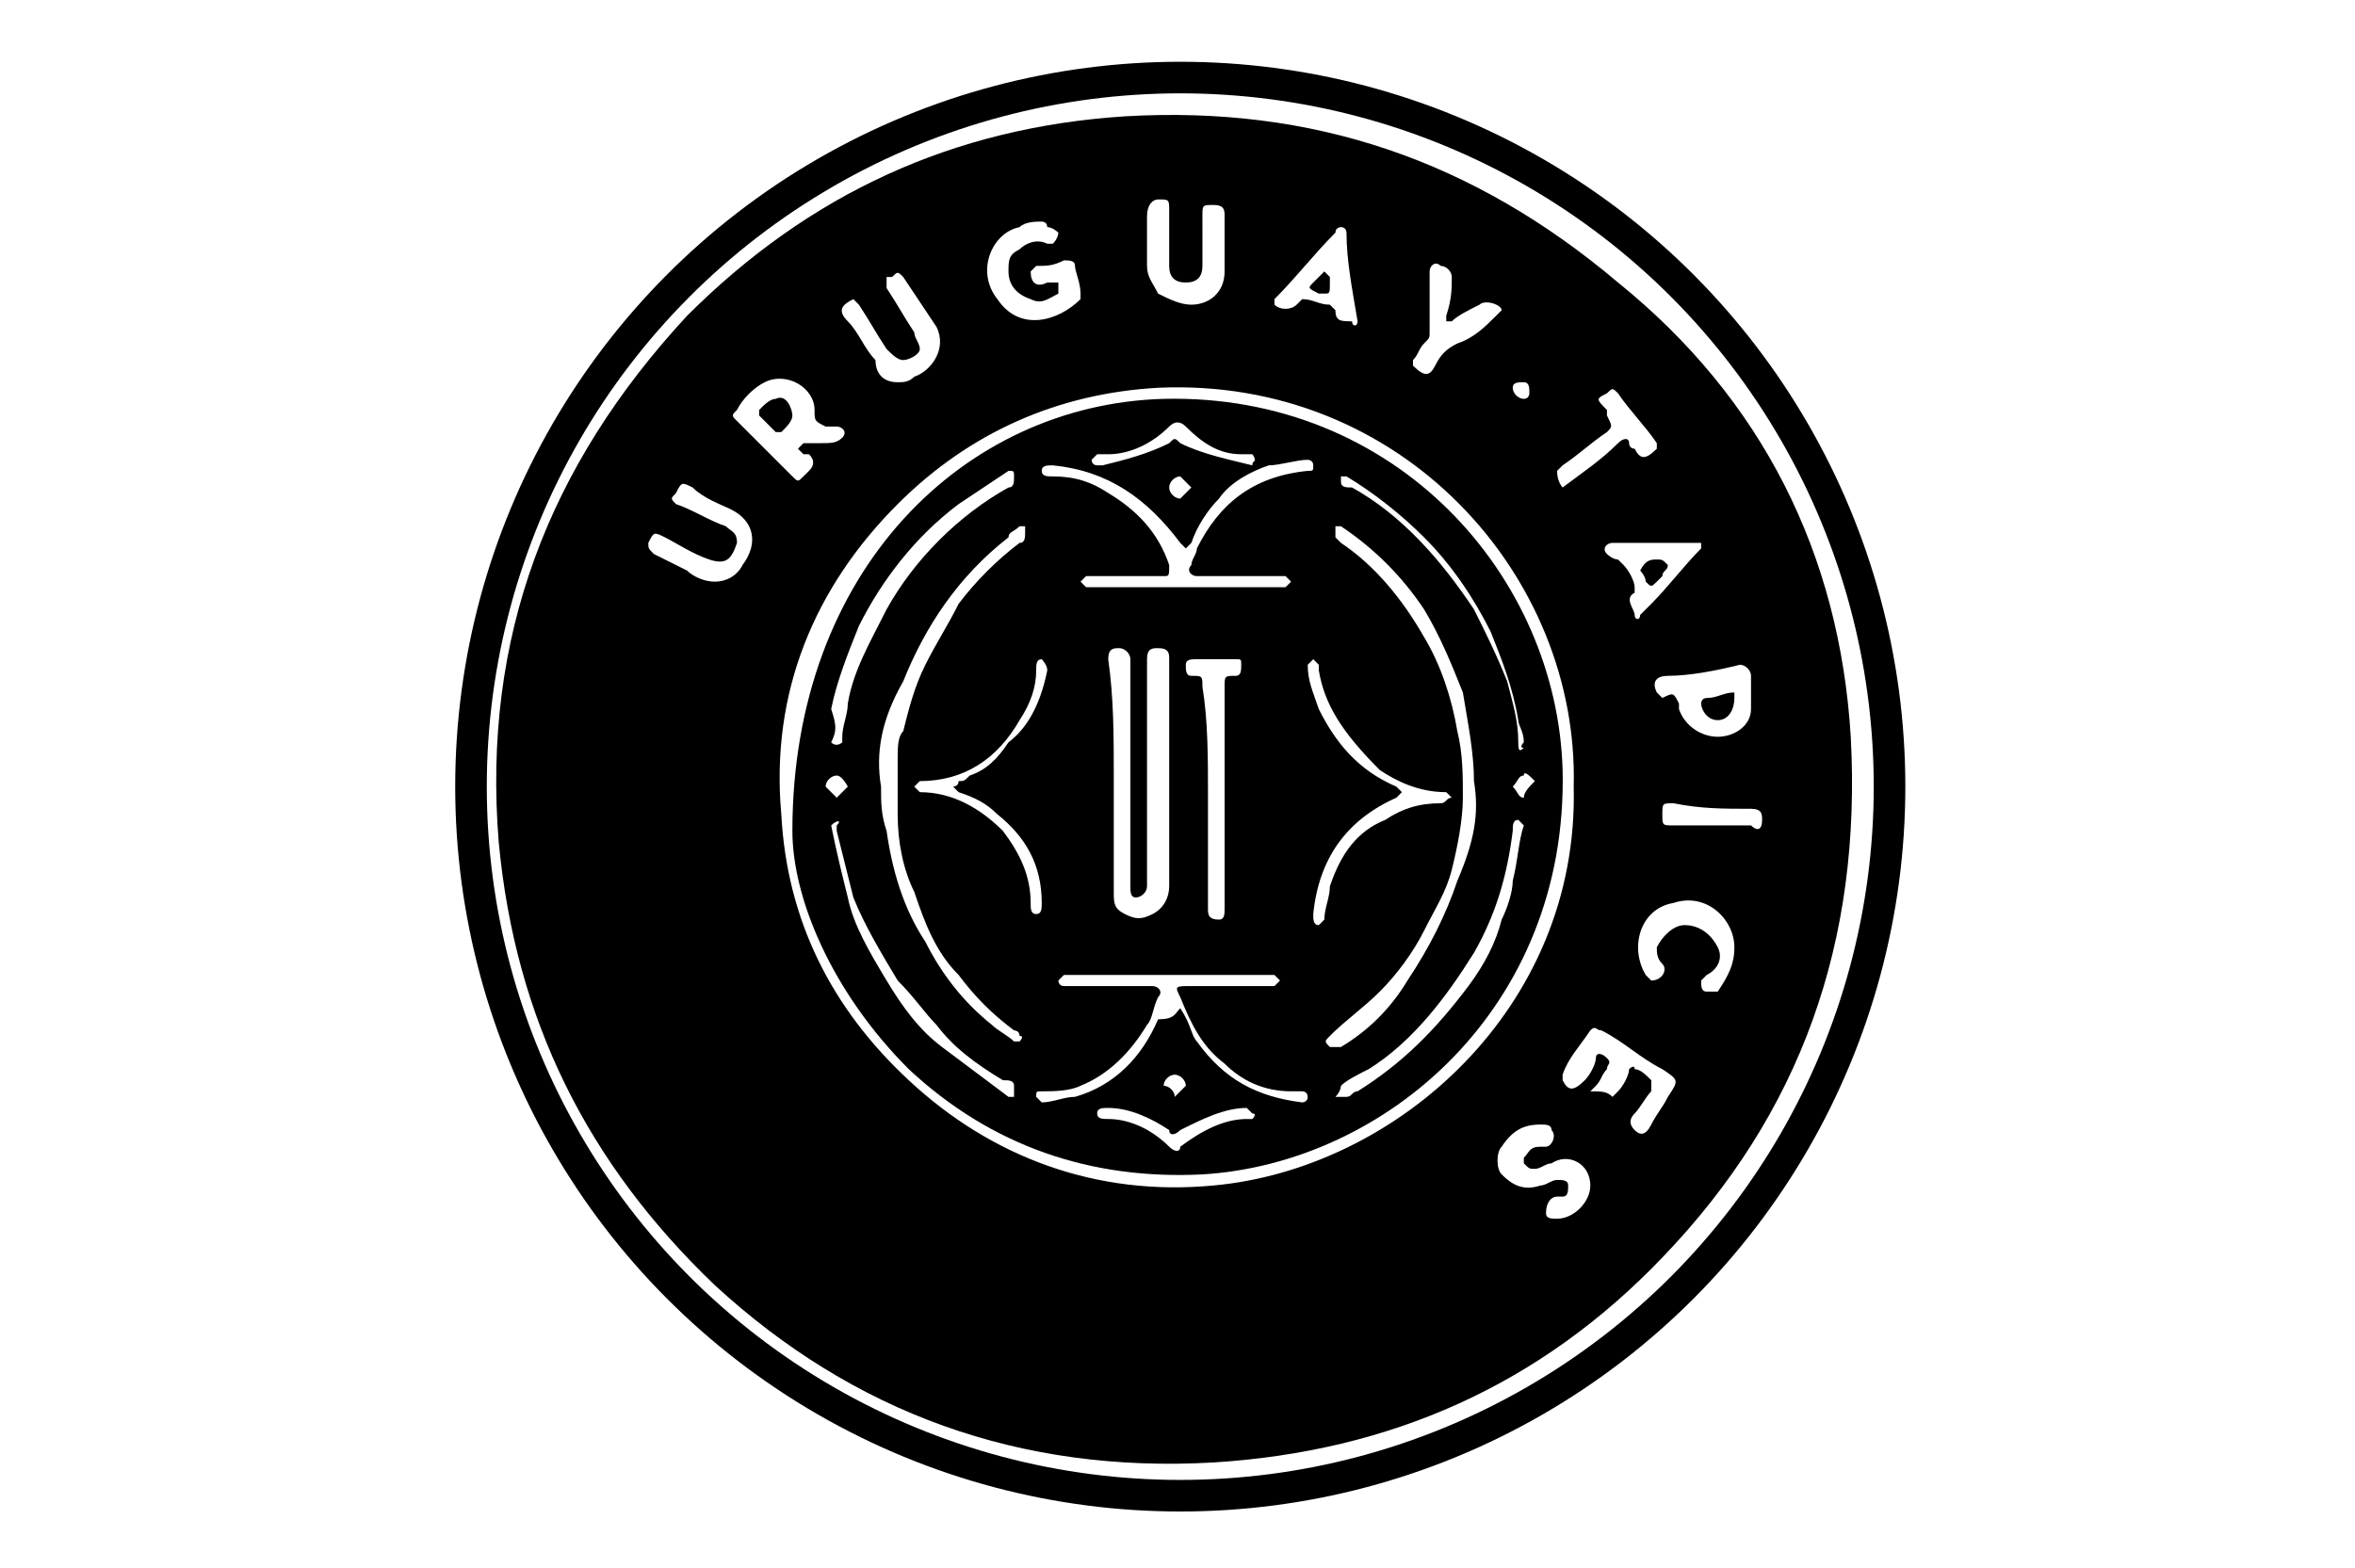 <?xml version="1.0" encoding="utf-8"?>
<!-- Generator: Adobe Illustrator 24.0.2, SVG Export Plug-In . SVG Version: 6.00 Build 0)  -->
<svg version="1.1" id="Capa_1" xmlns="http://www.w3.org/2000/svg" xmlns:xlink="http://www.w3.org/1999/xlink" x="0px" y="0px"
	 viewBox="0 0 42.5 28.3" style="enable-background:new 0 0 42.5 28.3;" xml:space="preserve">
<style type="text/css">
	.st0{fill:none;stroke:#000000;stroke-width:0.57;stroke-miterlimit:10;}
</style>
<g>
	<g>
		<path d="M33.4,13.3c0.2,3.7-0.9,6.8-3.4,9.4c-2.2,2.3-4.9,3.5-8.1,3.7c-3.5,0.2-6.5-0.9-9-3.2c-2.3-2.2-3.6-4.8-3.9-8
			c-0.3-3.7,0.9-6.8,3.4-9.5c2.2-2.2,4.8-3.4,7.9-3.6c3.4-0.2,6.3,0.8,8.9,3C31.8,7.2,33.2,10,33.4,13.3z M28.4,14.2
			c0.1-3.8-3.1-7.4-7.5-7.2c-1.8,0.1-3.4,0.8-4.7,2.1c-1.5,1.5-2.3,3.4-2.1,5.6c0.1,1.9,0.9,3.5,2.3,4.8c1.5,1.4,3.4,2.1,5.5,1.9
			C25.2,21.1,28.5,18.2,28.4,14.2z M18.8,4C18.8,4,18.8,4,18.8,4c-0.1,0-0.3,0-0.4,0.1c-0.5,0.1-0.8,0.8-0.4,1.3
			c0.4,0.6,1.1,0.4,1.5,0c0,0,0-0.1,0-0.1c0-0.2-0.1-0.4-0.1-0.5c0-0.1-0.1-0.1-0.2-0.1c-0.2,0.1-0.3,0.1-0.5,0.1
			c0,0-0.1,0.1-0.1,0.1c0,0.2,0.1,0.3,0.3,0.2c0,0,0,0,0.1,0c0.1,0,0.1,0,0.1,0c0,0.1,0,0.2,0,0.2c-0.2,0.1-0.3,0.2-0.5,0.1
			c-0.3-0.1-0.4-0.3-0.4-0.5c0-0.2,0-0.3,0.2-0.4c0.1-0.1,0.3-0.2,0.5-0.1c0,0,0.1,0,0.1,0c0.1-0.1,0.1-0.2,0.1-0.2
			c0,0-0.1-0.1-0.2-0.1C18.9,4,18.8,4,18.8,4z M14.7,7.4c0-0.4-0.5-0.7-0.9-0.5c-0.2,0.1-0.4,0.3-0.5,0.5c-0.1,0.1-0.1,0.1,0,0.2
			c0.2,0.2,0.4,0.4,0.6,0.6c0.1,0.1,0.3,0.3,0.4,0.4c0.1,0.1,0.1,0.1,0.2,0c0,0,0,0,0.1-0.1c0.1-0.1,0.1-0.2,0-0.3c0,0-0.1,0-0.1,0
			c0,0-0.1-0.1-0.1-0.1c0,0,0.1-0.1,0.1-0.1c0.1,0,0.2,0,0.3,0c0.2,0,0.3,0,0.4-0.1c0.1-0.1,0-0.2-0.1-0.2c-0.1,0-0.1,0-0.2,0
			C14.7,7.6,14.7,7.6,14.7,7.4z M16.2,6.9c0.1,0,0.2,0,0.3-0.1c0.3-0.1,0.6-0.5,0.4-0.9c-0.2-0.3-0.4-0.6-0.6-0.9
			c-0.1-0.1-0.1-0.1-0.2,0c0,0-0.1,0-0.1,0C16,5.1,16,5.1,16,5.2c0.2,0.3,0.3,0.5,0.5,0.8c0,0.1,0.1,0.2,0.1,0.3
			c0,0.1-0.2,0.2-0.3,0.2c-0.1,0-0.2-0.1-0.3-0.2c-0.2-0.3-0.3-0.5-0.5-0.8c0,0-0.1-0.1-0.1-0.1c-0.2,0.1-0.3,0.2-0.1,0.4
			c0.2,0.2,0.3,0.5,0.5,0.7C15.8,6.7,15.9,6.9,16.2,6.9z M29.1,19.8c0,0,0.1-0.1,0.1-0.1c0.1-0.1,0.2-0.3,0.2-0.4c0,0,0.1-0.1,0.1,0
			c0.1,0,0.2,0.1,0.3,0.2c0,0,0,0.1,0,0.2c-0.1,0.1-0.2,0.3-0.3,0.4c-0.1,0.1-0.1,0.2,0,0.3c0.1,0.1,0.2,0.1,0.3-0.1
			c0.1-0.2,0.2-0.3,0.3-0.5c0.2-0.3,0.2-0.3-0.1-0.5c-0.4-0.2-0.7-0.5-1.1-0.7c-0.1,0-0.1-0.1-0.2,0c-0.2,0.3-0.4,0.5-0.5,0.8
			c0,0,0,0.1,0,0.1c0.1,0.2,0.2,0.2,0.4,0c0.1-0.1,0.2-0.3,0.2-0.4c0-0.1,0.1-0.1,0.2,0c0.1,0.1,0,0.1,0,0.2
			c-0.1,0.1-0.1,0.2-0.2,0.3c0,0-0.1,0.1-0.1,0.1C28.9,19.7,29,19.7,29.1,19.8z M12.9,10.5c0.2,0,0.4-0.1,0.5-0.3
			c0.3-0.4,0.2-0.8-0.2-1c-0.2-0.1-0.5-0.2-0.7-0.4c-0.2-0.1-0.2-0.1-0.3,0.1C12.1,9,12.1,9,12.2,9.1c0.3,0.1,0.6,0.3,0.9,0.4
			c0.1,0.1,0.2,0.1,0.2,0.3c-0.1,0.3-0.2,0.4-0.5,0.3C12.5,10,12.2,9.8,12,9.7c-0.2-0.1-0.2-0.1-0.3,0.1c0,0.1,0,0.1,0.1,0.2
			c0.2,0.1,0.4,0.2,0.6,0.3C12.5,10.4,12.7,10.5,12.9,10.5z M21.7,4.3C21.7,4.3,21.7,4.3,21.7,4.3c0,0.2,0,0.3,0,0.5
			c0,0.2-0.1,0.3-0.3,0.3c-0.2,0-0.3-0.1-0.3-0.3c0-0.1,0-0.2,0-0.3c0-0.2,0-0.5,0-0.7c0-0.2,0-0.2-0.2-0.2c-0.1,0-0.2,0.1-0.2,0.3
			c0,0.3,0,0.6,0,0.9c0,0.2,0.1,0.3,0.2,0.5c0.2,0.1,0.4,0.2,0.6,0.2c0.3,0,0.6-0.2,0.6-0.6c0-0.3,0-0.7,0-1c0-0.1,0-0.2-0.2-0.2
			c-0.2,0-0.2,0-0.2,0.2C21.7,4,21.7,4.1,21.7,4.3z M31,13.3c0.3,0,0.6-0.2,0.6-0.5c0-0.2,0-0.4,0-0.6c0-0.1-0.1-0.2-0.2-0.2
			c-0.4,0.1-0.9,0.2-1.3,0.2c-0.2,0-0.3,0.1-0.2,0.3c0,0,0.1,0.1,0.1,0.1c0.2-0.1,0.2-0.1,0.3,0.1c0,0,0,0.1,0,0.1
			C30.4,13.1,30.7,13.3,31,13.3z M31.3,17.1c0-0.5-0.5-1-1.1-0.8c-0.6,0.1-0.8,0.8-0.5,1.3c0,0,0.1,0.1,0.1,0.1
			c0.2,0,0.3-0.2,0.2-0.3c-0.1-0.1-0.1-0.2-0.1-0.3c0.1-0.2,0.3-0.4,0.5-0.4c0.3,0,0.5,0.2,0.6,0.4c0.1,0.2,0,0.4-0.2,0.5
			c0,0-0.1,0.1-0.1,0.1c0,0.1,0,0.2,0.1,0.2c0,0,0.2,0,0.2,0C31.2,17.6,31.3,17.4,31.3,17.1z M28.7,21.4c0-0.4-0.4-0.6-0.7-0.4
			c-0.1,0-0.2,0.1-0.3,0.1c-0.1,0-0.1,0-0.2-0.1c0,0,0-0.1,0-0.1c0.1-0.1,0.1-0.2,0.3-0.2c0,0,0.1,0,0.1,0c0.1,0,0.2-0.2,0.1-0.3
			c0-0.1-0.1-0.1-0.2-0.1c-0.3,0-0.5,0.1-0.7,0.4c-0.1,0.1-0.1,0.4,0,0.5c0.2,0.2,0.4,0.3,0.7,0.2c0.1,0,0.2-0.1,0.3-0.1
			c0.1,0,0.2,0,0.2,0.1c0,0.1,0,0.2-0.1,0.2c0,0-0.1,0-0.1,0c-0.1,0-0.2,0.1-0.2,0.3c0,0.1,0.1,0.1,0.2,0.1
			C28.4,22,28.7,21.7,28.7,21.4z M29.9,9.8C29.9,9.8,29.9,9.8,29.9,9.8c-0.3,0-0.5,0-0.8,0C29,9.8,28.9,9.9,29,10
			c0,0,0.1,0.1,0.2,0.1c0,0,0.1,0.1,0.1,0.1c0.1,0.1,0.2,0.3,0.2,0.4c0,0,0,0.1,0,0.1c-0.2,0.1,0,0.3,0,0.4c0,0.1,0.1,0.1,0.1,0
			c0.1-0.1,0.1-0.1,0.2-0.2c0.3-0.3,0.6-0.7,0.9-1c0,0,0-0.1,0-0.1c0,0-0.1,0-0.1,0C30.4,9.8,30.2,9.8,29.9,9.8z M24.5,5.8
			C24.5,5.8,24.5,5.8,24.5,5.8c-0.1-0.6-0.2-1.1-0.2-1.6c0,0,0-0.1-0.1-0.1c0,0-0.1,0-0.1,0.1C23.7,4.6,23.4,5,23,5.4
			c0,0,0,0.1,0,0.1c0.1,0.1,0.3,0.1,0.4,0c0,0,0.1-0.1,0.1-0.1c0.2,0,0.3,0.1,0.5,0.1c0,0,0.1,0.1,0.1,0.1c0,0.2,0.1,0.2,0.3,0.2
			C24.4,5.9,24.5,5.9,24.5,5.8z M26.2,5c0-0.1-0.1-0.2-0.2-0.2c-0.1-0.1-0.2,0-0.2,0.1c0,0.4,0,0.7,0,1.1c0,0.1,0,0.1-0.1,0.2
			c-0.1,0.1-0.1,0.2-0.2,0.3c0,0,0,0.1,0,0.1c0.2,0.2,0.3,0.2,0.4,0c0.1-0.2,0.2-0.3,0.4-0.4c0.3-0.1,0.5-0.3,0.7-0.5
			c0,0,0.1-0.1,0.1-0.1c0-0.1-0.3-0.2-0.4-0.1c-0.2,0.1-0.4,0.2-0.5,0.3c0,0-0.1,0-0.1,0c0,0,0-0.1,0-0.1C26.2,5.4,26.2,5.2,26.2,5z
			 M28.2,8.8C28.3,8.8,28.3,8.8,28.2,8.8c0.4-0.3,0.7-0.5,1-0.8c0.1-0.1,0.2-0.1,0.2,0c0,0,0,0.1,0.1,0.1c0.1,0.2,0.2,0.2,0.4,0
			c0,0,0-0.1,0-0.1c-0.2-0.3-0.5-0.6-0.7-0.9c-0.1-0.1-0.1-0.1-0.2,0c-0.2,0.1-0.2,0.1,0,0.3c0,0,0,0,0,0.1c0.1,0.2,0.1,0.2,0,0.3
			c-0.3,0.2-0.5,0.4-0.8,0.6c0,0-0.1,0.1-0.1,0.1C28.1,8.7,28.2,8.8,28.2,8.8z M31.8,14.8c0-0.1,0-0.2-0.2-0.2c-0.5,0-0.9,0-1.4-0.1
			c-0.2,0-0.2,0-0.2,0.2c0,0.2,0,0.2,0.2,0.2c0.3,0,0.5,0,0.8,0c0.2,0,0.4,0,0.6,0C31.7,15,31.8,15,31.8,14.8z M27.5,6.9
			c-0.1,0-0.2,0-0.2,0.1c0,0.1,0.1,0.2,0.2,0.2c0.1,0,0.1-0.1,0.1-0.1C27.6,7,27.6,6.9,27.5,6.9z"/>
		<path d="M14.3,15c0-4.7,3.1-7.7,6.7-7.8c4.2-0.1,7.1,3.2,7.2,6.7c0.1,4.3-3.2,7.1-6.5,7.3c-2,0.1-3.8-0.5-5.3-1.9
			C15,17.9,14.3,16.2,14.3,15z M20.1,14C20.1,14,20.2,14,20.1,14c0,0.7,0,1.4,0,2.1c0,0.2,0,0.3,0.2,0.4c0.2,0.1,0.3,0.1,0.5,0
			c0.2-0.1,0.3-0.3,0.3-0.5c0-1.4,0-2.7,0-4.1c0-0.1,0-0.2-0.2-0.2c-0.1,0-0.2,0-0.2,0.2c0,1.4,0,2.7,0,4.1c0,0.1-0.1,0.2-0.2,0.2
			c-0.1,0-0.1-0.1-0.1-0.2c0-0.6,0-1.3,0-1.9c0-0.7,0-1.4,0-2.2c0-0.1-0.1-0.2-0.2-0.2c-0.1,0-0.2,0-0.2,0.2
			C20.1,12.6,20.1,13.3,20.1,14z M26.6,14.1c0-0.5-0.1-1-0.2-1.6c-0.2-0.5-0.4-1-0.7-1.5c-0.4-0.6-0.9-1.1-1.5-1.5c0,0-0.1,0-0.1,0
			c0,0.1,0,0.1,0,0.2c0,0,0.1,0.1,0.1,0.1c0.6,0.4,1.1,1,1.5,1.7c0.3,0.5,0.5,1.1,0.6,1.7c0.1,0.4,0.1,0.8,0.1,1.2
			c0,0.4-0.1,0.9-0.2,1.3c-0.1,0.4-0.3,0.7-0.5,1.1c-0.2,0.4-0.5,0.8-0.8,1.1c-0.3,0.3-0.6,0.5-0.9,0.8c-0.1,0.1-0.1,0.1,0,0.2
			c0,0,0.1,0,0.2,0c0.5-0.3,0.9-0.7,1.2-1.2c0.4-0.6,0.7-1.2,0.9-1.8C26.6,15.2,26.7,14.7,26.6,14.1z M15.9,14.2
			c0,0.3,0,0.5,0.1,0.8c0.1,0.7,0.3,1.4,0.7,2c0.3,0.6,0.7,1.1,1.2,1.5c0.1,0.1,0.3,0.2,0.4,0.3c0,0,0.1,0,0.1,0c0,0,0.1-0.1,0-0.1
			c0-0.1-0.1-0.1-0.1-0.1c-0.4-0.3-0.7-0.6-1-1c-0.4-0.4-0.6-0.9-0.8-1.5c-0.2-0.4-0.3-0.9-0.3-1.4c0-0.3,0-0.7,0-1
			c0-0.2,0-0.4,0.1-0.5c0.1-0.4,0.2-0.8,0.4-1.2c0.2-0.4,0.4-0.7,0.6-1.1c0.3-0.4,0.7-0.8,1.1-1.1c0.1,0,0.1-0.1,0.1-0.2
			c0,0,0-0.1,0-0.1c0,0-0.1,0-0.1,0c-0.1,0.1-0.2,0.1-0.2,0.2c-0.9,0.7-1.5,1.6-1.9,2.6C15.9,13,15.8,13.6,15.9,14.2z M21.3,18.2
			C21.3,18.3,21.3,18.3,21.3,18.2c0.2,0.3,0.2,0.5,0.3,0.6c0.5,0.7,1.1,1,1.9,1.1c0,0,0.1,0,0.1-0.1c0,0,0-0.1-0.1-0.1
			c0,0-0.1,0-0.2,0c-0.5,0-0.9-0.2-1.2-0.5c-0.4-0.3-0.6-0.7-0.8-1.2c-0.1-0.2-0.1-0.2,0.2-0.2c0.4,0,0.8,0,1.2,0c0.1,0,0.2,0,0.3,0
			c0,0,0.1-0.1,0.1-0.1c0,0-0.1-0.1-0.1-0.1c0,0-0.1,0-0.1,0c-1.2,0-2.4,0-3.6,0c0,0-0.1,0-0.1,0c0,0-0.1,0.1-0.1,0.1
			c0,0,0,0.1,0.1,0.1c0,0,0.1,0,0.1,0c0.5,0,1,0,1.5,0c0.1,0,0.2,0.1,0.1,0.2c-0.1,0.2-0.1,0.4-0.2,0.5c-0.3,0.5-0.7,0.9-1.2,1.1
			c-0.2,0.1-0.5,0.1-0.7,0.1c-0.1,0-0.1,0-0.1,0.1c0,0,0.1,0.1,0.1,0.1c0.2,0,0.4-0.1,0.6-0.1c0.7-0.2,1.2-0.7,1.5-1.4
			C21.2,18.4,21.2,18.3,21.3,18.2z M21.3,10.6C21.3,10.6,21.3,10.6,21.3,10.6c0.5,0,1,0,1.6,0c0.1,0,0.2,0,0.3,0
			c0,0,0.1-0.1,0.1-0.1c0,0-0.1-0.1-0.1-0.1c0,0-0.1,0-0.1,0c-0.5,0-1,0-1.5,0c-0.1,0-0.2-0.1-0.1-0.2c0-0.1,0.1-0.2,0.1-0.3
			c0.4-0.8,1-1.3,2-1.4c0.1,0,0.1,0,0.1-0.1c0-0.1-0.1-0.1-0.1-0.1c-0.2,0-0.5,0.1-0.7,0.1c-0.3,0.1-0.7,0.3-0.9,0.6
			c-0.2,0.2-0.4,0.5-0.5,0.8c0,0-0.1,0.1-0.1,0.1c0,0-0.1-0.1-0.1-0.1c0,0,0,0,0,0C20.7,9,20,8.5,19,8.4c-0.1,0-0.2,0-0.2,0.1
			c0,0.1,0.1,0.1,0.2,0.1c0.4,0,0.7,0.1,1,0.3c0.5,0.3,0.9,0.7,1.1,1.3c0,0.2,0,0.2-0.1,0.2c-0.3,0-0.5,0-0.8,0c-0.2,0-0.4,0-0.6,0
			c0,0-0.1,0.1-0.1,0.1c0,0,0.1,0.1,0.1,0.1c0,0,0.1,0,0.1,0C20.1,10.6,20.7,10.6,21.3,10.6z M21.8,14.3c0,0.6,0,1.2,0,1.8
			c0,0.1,0,0.2,0,0.3c0,0.1,0,0.2,0.2,0.2c0.1,0,0.1-0.1,0.1-0.2c0-0.1,0-0.1,0-0.2c0-1.3,0-2.6,0-3.8c0-0.2,0-0.2,0.2-0.2
			c0.1,0,0.1-0.1,0.1-0.2c0-0.1,0-0.1-0.1-0.1c-0.2,0-0.4,0-0.7,0c-0.1,0-0.2,0-0.2,0.1c0,0.1,0,0.2,0.1,0.2c0.2,0,0.2,0,0.2,0.2
			C21.8,13,21.8,13.7,21.8,14.3z M23.8,12.1c0-0.1,0-0.1,0-0.1c0,0-0.1-0.1-0.1-0.1c0,0-0.1,0.1-0.1,0.1c0,0.3,0.1,0.5,0.2,0.8
			c0.3,0.6,0.7,1.1,1.4,1.4c0,0,0.1,0.1,0.1,0.1c0,0-0.1,0.1-0.1,0.1c-0.9,0.4-1.4,1.1-1.5,2.1c0,0.1,0,0.2,0.1,0.2
			c0,0,0.1-0.1,0.1-0.1c0-0.2,0.1-0.4,0.1-0.6c0.2-0.6,0.5-1,1-1.2c0.3-0.2,0.6-0.3,1-0.3c0.1,0,0.1-0.1,0.2-0.1
			c0,0-0.1-0.1-0.1-0.1c-0.5,0-0.9-0.2-1.2-0.4C24.2,13.2,23.9,12.7,23.8,12.1z M18.9,12.1c0-0.1-0.1-0.2-0.1-0.2
			c-0.1,0-0.1,0.1-0.1,0.2c0,0.3-0.1,0.6-0.3,0.9c-0.4,0.7-1,1.1-1.8,1.1c0,0-0.1,0.1-0.1,0.1c0,0,0.1,0.1,0.1,0.1
			c0.6,0,1.1,0.3,1.5,0.7c0.3,0.4,0.5,0.8,0.5,1.3c0,0.1,0,0.2,0.1,0.2c0.1,0,0.1-0.1,0.1-0.2c0-0.7-0.3-1.2-0.8-1.6
			c-0.2-0.2-0.4-0.3-0.7-0.4c0,0-0.1-0.1-0.1-0.1c0,0,0.1,0,0.1-0.1c0.1,0,0.1,0,0.2-0.1c0.3-0.1,0.5-0.3,0.7-0.6
			C18.6,13.1,18.8,12.6,18.9,12.1z M27.5,13.4c0-0.2-0.1-0.3-0.1-0.4c-0.1-0.6-0.3-1.1-0.5-1.6c-0.3-0.6-0.7-1.2-1.2-1.7
			c-0.4-0.4-0.9-0.8-1.4-1.1c0,0-0.1,0-0.1,0c0,0,0,0.1,0,0.1c0,0.1,0.1,0.1,0.2,0.1c0.9,0.5,1.6,1.3,2.2,2.2
			c0.2,0.4,0.4,0.8,0.6,1.3c0.1,0.4,0.2,0.7,0.2,1.1c0,0.1,0,0.2,0.1,0.1C27.4,13.5,27.5,13.4,27.5,13.4z M15,13.4
			C15,13.4,15.1,13.5,15,13.4c0.1,0.1,0.2,0,0.2,0c0,0,0-0.1,0-0.1c0-0.2,0.1-0.4,0.1-0.6c0.1-0.6,0.4-1.1,0.7-1.7
			c0.5-0.9,1.3-1.7,2.2-2.2c0.1,0,0.1-0.1,0.1-0.2c0-0.1,0-0.1-0.1-0.1c-0.3,0.2-0.6,0.4-0.9,0.6c-0.8,0.6-1.4,1.4-1.8,2.2
			c-0.2,0.5-0.4,1-0.5,1.5C15.1,13.1,15.1,13.2,15,13.4z M15,14.9C15,14.9,15,14.9,15,14.9c0.1,0.5,0.2,0.9,0.3,1.3
			c0.1,0.5,0.4,1,0.7,1.5c0.3,0.5,0.6,0.9,1,1.2c0.4,0.3,0.8,0.6,1.2,0.9c0,0,0.1,0,0.1,0c0-0.1,0-0.1,0-0.2c0-0.1-0.1-0.1-0.2-0.1
			c-0.5-0.3-0.9-0.6-1.2-1c-0.2-0.2-0.4-0.5-0.7-0.8c-0.3-0.5-0.6-1-0.8-1.5c-0.1-0.4-0.2-0.8-0.3-1.2c0,0,0-0.1,0-0.1
			C15.2,14.8,15.1,14.8,15,14.9C15.1,14.8,15,14.9,15,14.9z M27.5,14.9c0,0-0.1-0.1-0.1-0.1c-0.1,0-0.1,0.1-0.1,0.2
			c-0.1,0.8-0.3,1.5-0.7,2.2c-0.5,0.8-1.1,1.6-1.9,2.1c-0.2,0.1-0.4,0.2-0.5,0.3c0,0,0,0.1-0.1,0.2c0.1,0,0.1,0,0.2,0
			c0.1,0,0.1-0.1,0.2-0.1c0.8-0.5,1.4-1.1,2-1.9c0.3-0.4,0.5-0.8,0.6-1.2c0.1-0.2,0.2-0.5,0.2-0.7C27.4,15.5,27.4,15.2,27.5,14.9z
			 M22.5,20.2c0,0,0.1,0,0.1,0c0,0,0.1-0.1,0-0.1c0,0-0.1-0.1-0.1-0.1c-0.4,0-0.8,0.2-1.2,0.4c-0.1,0.1-0.2,0.1-0.2,0
			C20.8,20.2,20.4,20,20,20c-0.1,0-0.2,0-0.2,0.1c0,0.1,0.1,0.1,0.2,0.1c0.4,0,0.8,0.2,1.1,0.5c0.1,0.1,0.2,0.1,0.2,0
			C21.7,20.4,22.1,20.2,22.5,20.2z M22.6,8.4C22.6,8.3,22.7,8.3,22.6,8.4c0.1-0.1,0-0.2,0-0.2c-0.1,0-0.1,0-0.2,0
			c-0.4,0-0.7-0.2-1-0.5c-0.1-0.1-0.2-0.1-0.3,0c-0.3,0.3-0.7,0.5-1.1,0.5c-0.1,0-0.1,0-0.2,0c0,0-0.1,0.1-0.1,0.1
			c0,0,0,0.1,0.1,0.1c0,0,0.1,0,0.1,0c0.4-0.1,0.8-0.2,1.2-0.4c0.1-0.1,0.1-0.1,0.2,0C21.7,8.2,22.2,8.3,22.6,8.4z M27.7,14.1
			c-0.1-0.1-0.2-0.2-0.2-0.1c-0.1,0-0.1,0.1-0.2,0.2c0.1,0.1,0.1,0.2,0.2,0.2C27.5,14.3,27.6,14.2,27.7,14.1z M21.5,8.8
			c-0.1-0.1-0.2-0.2-0.2-0.2c-0.1,0-0.2,0.1-0.2,0.2c0,0.1,0.1,0.2,0.2,0.2C21.3,9,21.4,8.9,21.5,8.8z M15.1,14.4
			c0.1-0.1,0.2-0.2,0.2-0.2c0,0-0.1-0.2-0.2-0.2c-0.1,0-0.2,0.1-0.2,0.2C14.9,14.2,15,14.3,15.1,14.4z M21.2,19.8
			c0.1-0.1,0.2-0.2,0.2-0.2c0-0.1-0.1-0.2-0.2-0.2c-0.1,0-0.2,0.1-0.2,0.2C21.1,19.6,21.2,19.7,21.2,19.8z"/>
		<path d="M14.3,7.5c0,0.1-0.1,0.2-0.2,0.3c0,0-0.1,0-0.1,0c-0.1-0.1-0.2-0.2-0.3-0.3c0,0,0-0.1,0-0.1c0.1-0.1,0.2-0.2,0.3-0.2
			C14.2,7.1,14.3,7.4,14.3,7.5z"/>
		<path d="M31.3,12.6c0,0.2-0.1,0.4-0.3,0.4c-0.2,0-0.3-0.2-0.3-0.3c0,0,0-0.1,0.1-0.1c0.2,0,0.3-0.1,0.5-0.1
			C31.3,12.4,31.3,12.5,31.3,12.6z"/>
		<path d="M29.9,10.1c0.1,0,0.1,0,0.2,0.1c0,0.1-0.1,0.1-0.1,0.2c0,0-0.1,0.1-0.1,0.1c-0.1,0.1-0.1,0.1-0.2,0c0-0.1-0.1-0.2-0.1-0.2
			C29.7,10.1,29.8,10.1,29.9,10.1z"/>
		<path d="M24,5.1C24,5.1,24,5.1,24,5.1c0,0.2,0,0.2-0.1,0.2c0,0-0.1,0-0.1,0c-0.2-0.1-0.2-0.1-0.1-0.2c0,0,0.1-0.1,0.1-0.1
			c0,0,0.1-0.1,0.1-0.1c0,0,0.1,0.1,0.1,0.1C24,5,24,5,24,5.1z"/>
	</g>
	<circle class="st0" cx="21.3" cy="14.2" r="12.8"/>
</g>
</svg>
